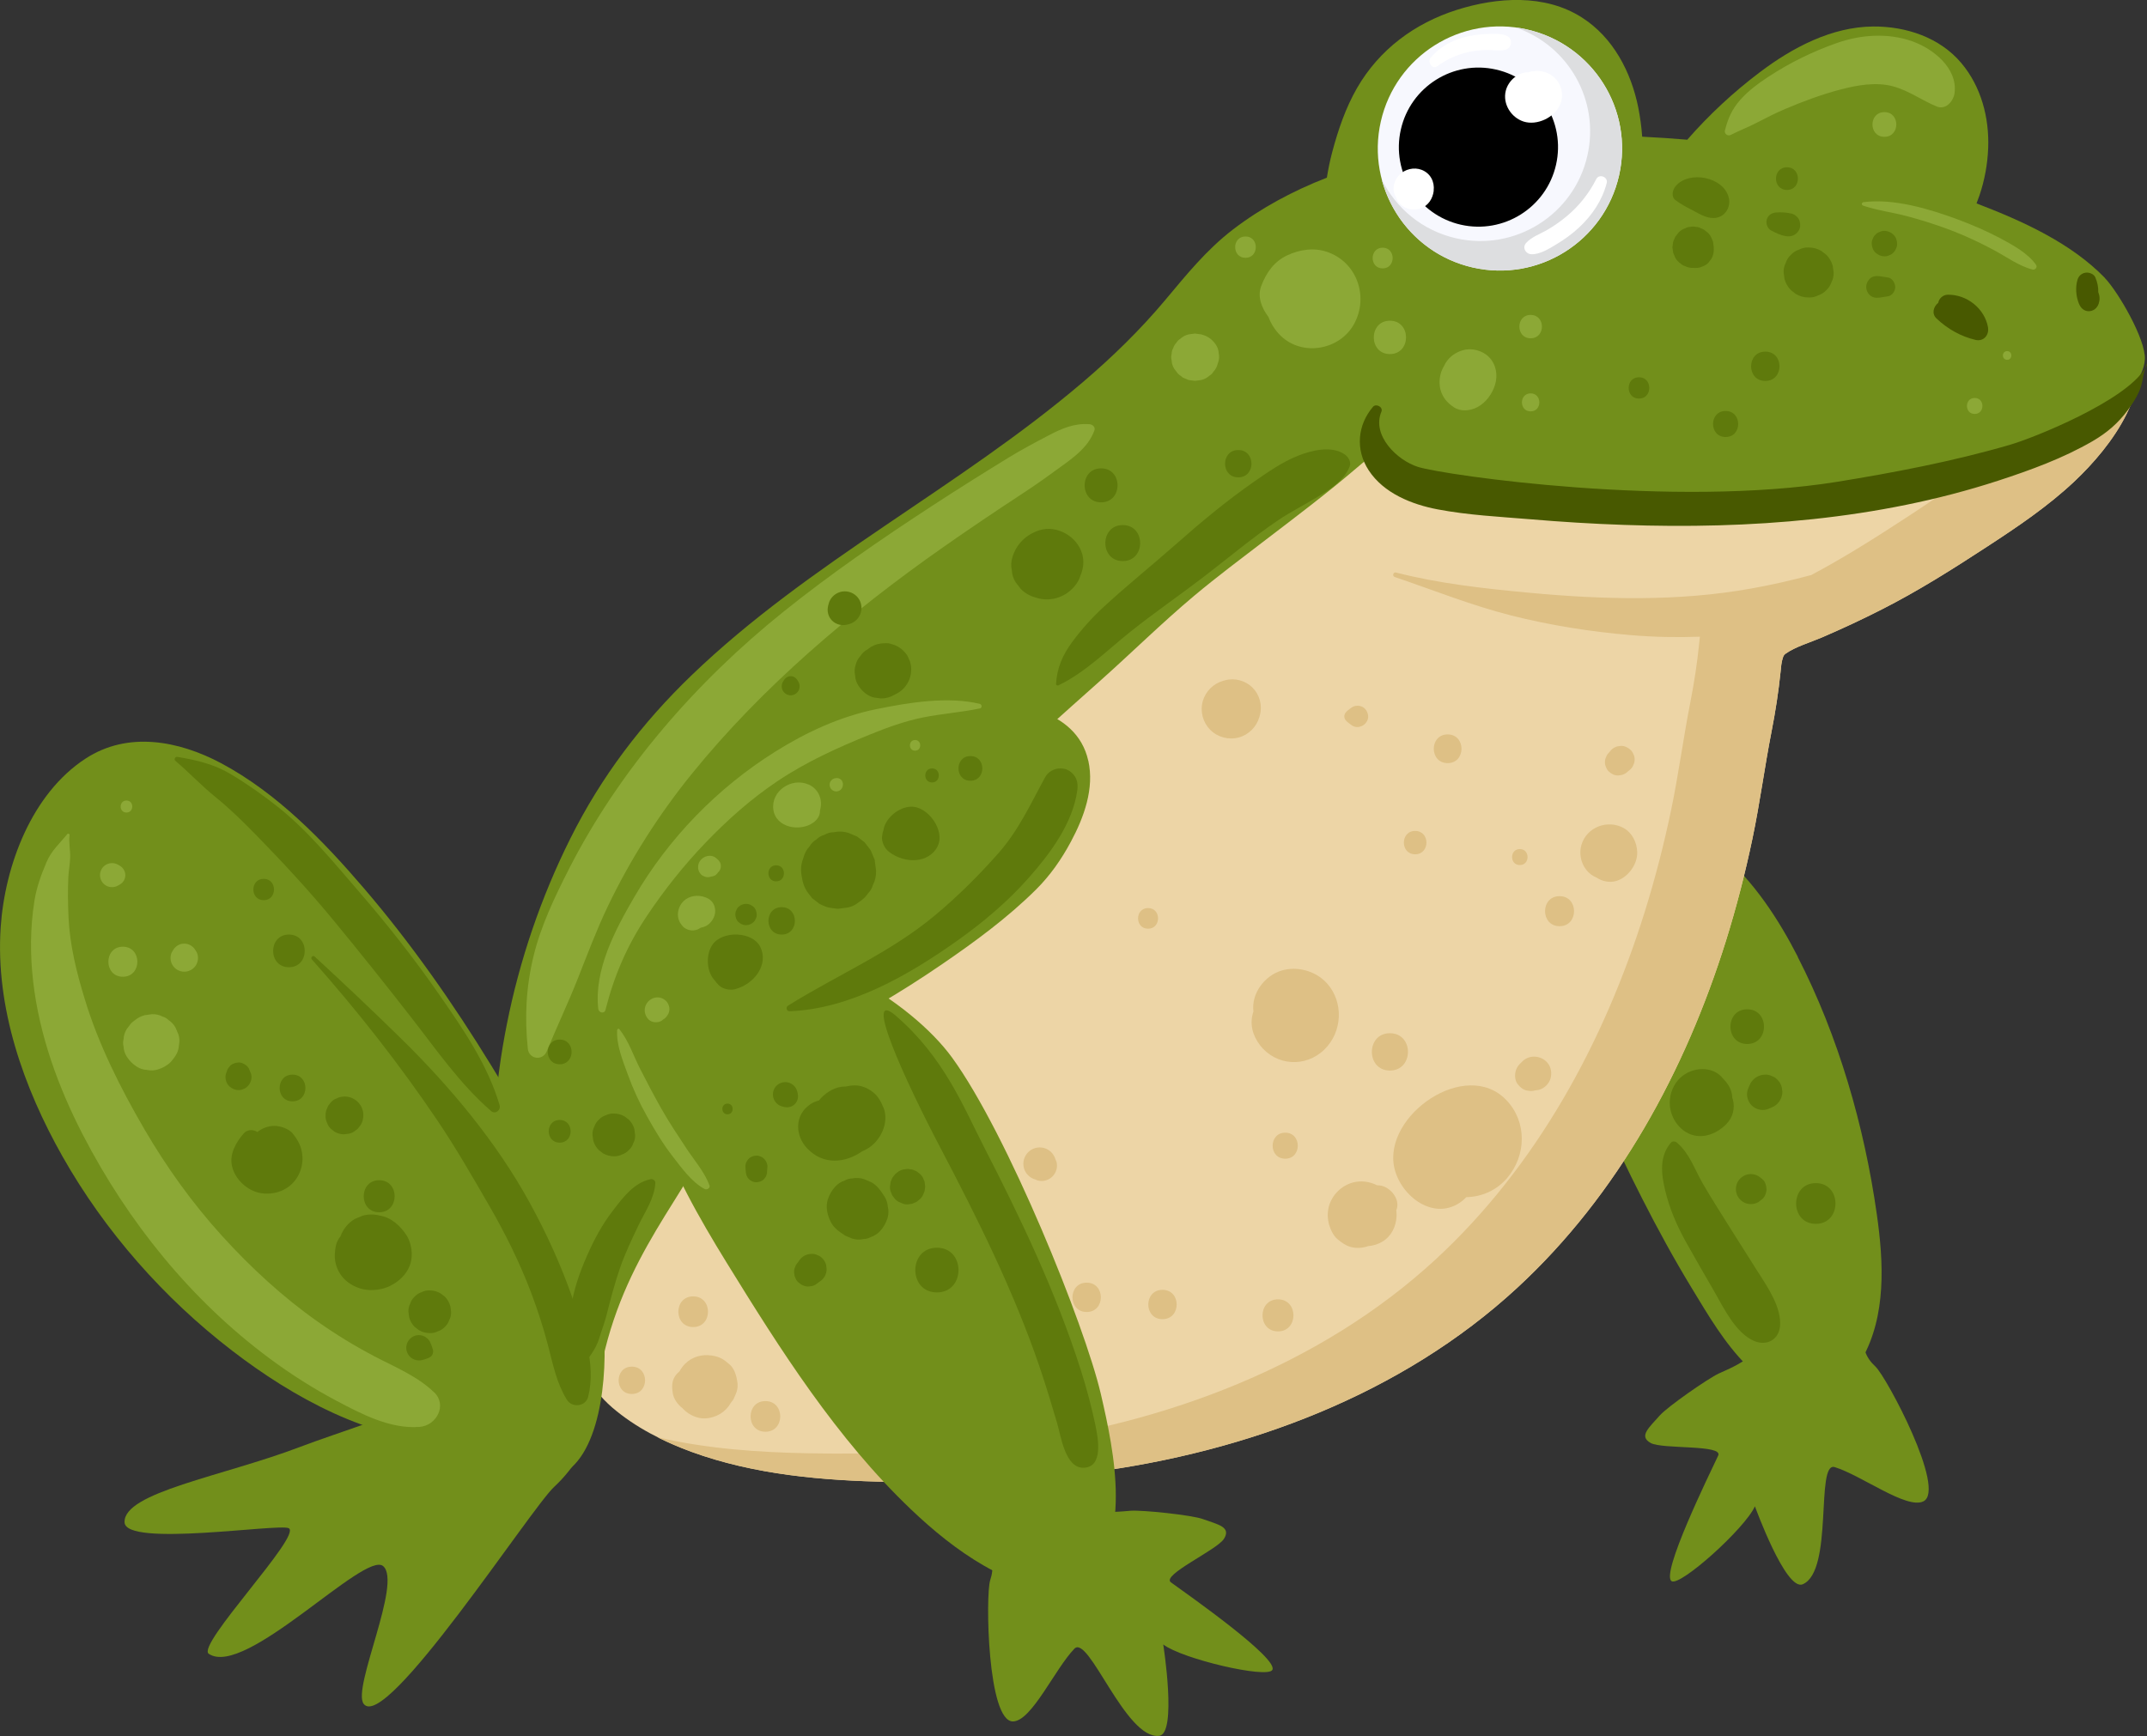 <?xml version="1.0" encoding="UTF-8"?>
<!-- Created with Inkscape (http://www.inkscape.org/) -->
<svg width="34.092mm" height="27.574mm" version="1.1" viewBox="0 0 34.092 27.574" xmlns="http://www.w3.org/2000/svg">
 <rect x="0" y="0" width="34.092" height="27.574" fill="#333333" stroke="none"/>
 <g transform="translate(63.61 90.478)">
  <g fill="#728f1b">
   <path d="m-57.986-66.668c-5.65e-4 -0.001-8.12e-4 -0.003-9.53e-4 -0.004 2.47e-4 0.001 3.88e-4 0.002 9.53e-4 0.004zm1.29-1.649c-0.575 0.301-1.545 0.591-2.152 0.822-1.228 0.467-2.806 0.721-2.784 1.198 0.018 0.397 2.446 0.014 2.606 0.092 0.22 0.107-1.472 1.857-1.269 1.995 0.576 0.391 2.478-1.643 2.769-1.393 0.305 0.261-0.495 1.936-0.31 2.187 0.344 0.465 2.653-3.101 3.025-3.445 0.667-0.62 0.912-1.611 0.501-2.003-0.231-0.219-1.277-0.032-2.385 0.549"/>
   <path d="m-46.232-66.488c0.185 0.046 0.443 0.016 0.573 0.006 0.19-0.014 0.974 0.068 1.149 0.132 0.237 0.086 0.455 0.124 0.335 0.314-0.113 0.179-1 0.576-0.842 0.691 0.276 0.2 1.718 1.211 1.61 1.392-0.083 0.139-1.427-0.173-1.732-0.405 0 0 0.224 1.42-0.066 1.451-0.534 0.058-1.119-1.619-1.345-1.384-0.312 0.325-0.674 1.141-0.97 1.155-0.412 0.02-0.443-2.011-0.367-2.242 0.069-0.209 0.04-0.378-0.112-0.57l1.767-0.541"/>
   <path d="m-35.815-68.946c-0.14 0.129-0.38 0.228-0.499 0.282-0.173 0.08-0.82 0.53-0.942 0.67-0.167 0.19-0.339 0.328-0.142 0.436 0.186 0.102 1.154 0.022 1.071 0.199-0.145 0.308-0.92 1.89-0.739 1.996 0.14 0.082 1.167-0.84 1.322-1.19 0 0 0.489 1.351 0.758 1.239 0.496-0.207 0.199-1.958 0.51-1.861 0.43 0.134 1.141 0.674 1.407 0.544 0.37-0.182-0.583-1.975-0.761-2.141-0.161-0.15-0.217-0.311-0.177-0.554l-1.809 0.38"/>
   <path d="m-35.062-75.28c-0.307-0.598-0.696-1.196-1.212-1.635-0.377-0.32-0.872-0.583-1.379-0.562-0.083-0.019-0.167-0.032-0.253-0.036-0.48-0.023-0.835 0.298-1.02 0.72-0.169 0.385-0.14 0.847-0.086 1.254 0.06 0.449 0.174 0.891 0.307 1.324 0.294 0.955 0.714 1.875 1.166 2.765 0.248 0.488 0.51 0.968 0.794 1.435 0.258 0.425 0.52 0.874 0.874 1.227 0.278 0.277 0.635 0.518 1.044 0.478 0.347-0.034 0.617-0.289 0.782-0.58 0.391-0.693 0.345-1.54 0.237-2.3-0.198-1.399-0.609-2.83-1.256-4.089"/>
  </g>
  <path d="m-29.727-85.195c-0.146-0.363-0.489-0.51-0.865-0.481-0.003-0.001-0.005-0.002-0.008-0.003-0.627-0.221-1.269-0.293-1.932-0.281-0.701 0.012-1.402 0.055-2.103 0.07-0.735 0.015-1.472 0.032-2.203 0.123-2.517 0.314-5.005 1.078-7.243 2.276-2.234 1.196-4.242 2.861-5.97 4.706-0.869 0.928-1.669 1.922-2.39 2.968-0.739 1.071-1.501 2.185-1.913 3.429-0.312 0.941-0.466 2.038-0.242 3.014 0.109 0.472 0.336 0.933 0.708 1.253 0.367 0.315 0.805 0.536 1.256 0.702 0.998 0.365 2.092 0.458 3.146 0.478 1.069 0.02 2.158-0.014 3.218-0.153 2.455-0.322 4.912-1.232 6.75-2.93 1.602-1.479 2.67-3.45 3.315-5.514 0.166-0.532 0.305-1.072 0.419-1.616 0.119-0.566 0.193-1.139 0.304-1.705 0.062-0.317 0.111-0.632 0.144-0.954 7e-3 -0.071 0.012-0.145 0.034-0.213 0.012-0.036 0.018-0.049 0.046-0.07 0.151-0.109 0.398-0.181 0.579-0.259 0.32-0.138 0.636-0.285 0.946-0.443 0.581-0.295 1.126-0.64 1.671-0.996 0.486-0.317 0.969-0.642 1.392-1.041 0.594-0.561 1.289-1.487 0.939-2.359" fill="#edd5a6"/>
  <path d="m-29.727-85.195c-0.146-0.363-0.489-0.51-0.865-0.481-0.003-0.001-0.005-0.002-0.008-0.003-0.172-0.06-0.345-0.11-0.519-0.149 0.039 0.053 0.073 0.112 0.099 0.178 0.35 0.872-0.345 1.799-0.939 2.359-0.423 0.399-0.906 0.724-1.392 1.041-0.49 0.32-0.98 0.63-1.497 0.905-0.316 0.086-0.636 0.158-0.956 0.215-1.157 0.208-2.349 0.176-3.514 0.068-0.714-0.067-1.429-0.144-2.124-0.322-0.047-0.012-0.065 0.056-0.02 0.071 0.612 0.208 1.217 0.451 1.844 0.61 0.625 0.158 1.263 0.259 1.906 0.313 0.36 0.031 0.727 0.038 1.094 0.025-0.004 0.033-7e-3 0.066-0.01 0.097-0.032 0.321-0.081 0.637-0.143 0.954-0.111 0.567-0.186 1.139-0.304 1.705-0.114 0.545-0.253 1.085-0.419 1.616-0.645 2.065-1.714 4.035-3.316 5.515-1.839 1.698-4.296 2.608-6.75 2.93-1.06 0.139-2.149 0.173-3.218 0.153-0.794-0.015-1.61-0.072-2.391-0.254 0.174 0.088 0.355 0.164 0.537 0.231 0.998 0.365 2.092 0.458 3.146 0.478 1.069 0.02 2.158-0.014 3.218-0.153 2.455-0.322 4.912-1.232 6.75-2.93 1.602-1.479 2.67-3.45 3.315-5.514 0.166-0.532 0.305-1.072 0.419-1.616 0.119-0.566 0.193-1.139 0.304-1.705 0.062-0.317 0.111-0.632 0.144-0.954 7e-3 -0.071 0.012-0.145 0.034-0.213 0.012-0.036 0.018-0.049 0.046-0.07 0.151-0.109 0.398-0.181 0.579-0.259 0.32-0.138 0.636-0.285 0.946-0.443 0.581-0.295 1.126-0.64 1.671-0.996 0.486-0.317 0.969-0.642 1.392-1.041 0.594-0.561 1.289-1.487 0.939-2.359" fill="#dec085"/>
  <path d="m-30.184-86.061c-0.54-0.558-1.309-0.906-2.041-1.186 0.017-0.043 0.033-0.087 0.048-0.131 0.081-0.24 0.127-0.494 0.137-0.746 0.019-0.483-0.111-0.978-0.426-1.352-0.343-0.408-0.879-0.585-1.401-0.581-0.661 0.005-1.285 0.337-1.8 0.727-0.419 0.316-0.806 0.676-1.151 1.071-0.238-0.02-0.477-0.036-0.716-0.048-0.011-0.155-0.032-0.31-0.062-0.463-0.114-0.565-0.398-1.113-0.895-1.43-0.589-0.377-1.347-0.324-1.987-0.121-0.67 0.213-1.232 0.63-1.585 1.243-0.181 0.316-0.3 0.666-0.393 1.016-0.036 0.135-0.063 0.27-0.085 0.406-0.532 0.207-1.038 0.476-1.491 0.823-0.424 0.326-0.739 0.719-1.08 1.126-0.395 0.471-0.837 0.901-1.305 1.3-1.974 1.682-4.334 2.848-6.211 4.654-0.788 0.758-1.435 1.61-1.924 2.59-0.468 0.936-0.809 1.938-1.012 2.964-0.184 0.931-0.267 1.897-0.141 2.842 0.099 0.732 0.334 1.505 0.879 2.032 0.24 0.232 0.685 1.028 0.694 0.962 0.262-1.944 1.274-2.933 1.838-4.096 0.329-0.679 0.773-1.318 1.205-1.935 0.463-0.663 0.959-1.302 1.488-1.914 1.054-1.221 2.262-2.288 3.463-3.359 0.497-0.443 0.974-0.914 1.483-1.342 0.372-0.312 0.762-0.603 1.147-0.898 0.482-0.368 0.967-0.734 1.428-1.128 0.051-0.044 0.106-0.089 0.161-0.136 0.028 0.043 0.06 0.085 0.098 0.126 0.356 0.386 1.97 0.616 2.474 0.627 5.846 0.125 8.575-1.056 9.266-1.614 0.231-0.187 0.51-0.424 0.529-0.737 0.019-0.315-0.427-1.078-0.636-1.294" fill="#728f1b"/>
  <path d="m-46.309-83.74c-0.236-0.02-0.442 0.068-0.647 0.176-0.22 0.115-0.437 0.23-0.648 0.36-0.402 0.247-0.801 0.497-1.196 0.755-0.813 0.53-1.614 1.081-2.369 1.687-1.39 1.116-2.607 2.515-3.41 4.093-0.222 0.437-0.443 0.898-0.558 1.374-0.12 0.492-0.144 0.971-0.092 1.473 0.018 0.172 0.237 0.199 0.302 0.04 0.161-0.392 0.343-0.774 0.498-1.168 0.149-0.377 0.292-0.758 0.467-1.125 0.359-0.751 0.813-1.465 1.34-2.115 1.119-1.381 2.524-2.57 3.986-3.595 0.423-0.297 0.852-0.585 1.284-0.868 0.227-0.149 0.445-0.307 0.663-0.467 0.197-0.145 0.373-0.292 0.457-0.522 0.019-0.052-0.029-0.094-0.077-0.098" fill="#8ca836"/>
  <g fill="#728f1b">
   <path d="m-59.363-67.083c1.41e-4 0-0.001-7.06e-4 -0.003-0.001 0.002 7.05e-4 0.003 0.001 0.003 0.001zm-0.024-0.095c-0.002-0.004 0.005-0.007 0 0zm-1.41e-4 0c-9.53e-4 0.001-0.002 0.003-0.004 0.005-5.64e-4 -0.007 2.83e-4 -0.01 0.004-0.005"/>
   <path d="m-54.069-69.72c-0.089-0.472-0.241-0.927-0.429-1.367-0.366-0.857-0.825-1.676-1.312-2.468-0.604-0.984-1.27-1.937-2.021-2.814-0.647-0.756-1.383-1.515-2.27-1.988-0.67-0.356-1.477-0.511-2.149-0.073-0.857 0.558-1.282 1.699-1.349 2.678-0.086 1.274 0.363 2.55 0.983 3.645 0.675 1.192 1.609 2.25 2.694 3.084 0.962 0.74 2.175 1.409 3.417 1.454 8.11e-4 3.53e-4 0.001 0.001 0.003 0.001 0.83 0.093 1.409 0.903 1.969 0.396 0.548-0.495 0.591-1.879 0.465-2.548"/>
   <path d="m-46.33-78.397c-0.187-0.836-1.239-0.976-1.942-0.888-0.159 0.02-0.314 0.053-0.468 0.093-0.04 0.007-0.08 0.014-0.119 0.022-0.913 0.175-1.796 0.578-2.573 1.081-0.748 0.484-1.452 1.096-1.927 1.857-0.364 0.583-0.611 1.339-0.389 2.021 0.424 1.304 2.208 0.607 3.05 0.225 0.709-0.322 1.383-0.724 2.026-1.163 0.529-0.361 1.058-0.748 1.513-1.2 0.225-0.224 0.403-0.479 0.553-0.759 0.208-0.387 0.376-0.846 0.277-1.289"/>
   <path d="m-46.13-68.337c-0.256-1.097-1.483-4.134-2.36-5.34-0.663-0.912-2.333-1.919-3.586-1.758-0.535 0.069-0.951 0.429-1.125 0.937-0.01 0.03-0.02 0.061-0.028 0.092-0.317 0.511-0.151 1.206 0.031 1.742 0.268 0.791 0.687 1.528 1.123 2.236 0.852 1.383 1.749 2.8 2.932 3.926 0.696 0.663 1.548 1.272 2.538 1.34 0.063 0.004 0.124-0.056 0.173-0.099 0.821-0.714 0.518-2.145 0.302-3.076"/>
  </g>
  <path d="m-37.901-87.69c-0.237 1.044-1.276 1.698-2.321 1.461-1.044-0.237-1.699-1.276-1.462-2.32 0.237-1.044 1.276-1.698 2.321-1.461 1.045 0.237 1.699 1.276 1.462 2.32" fill="#f7f8fe"/>
  <path d="m-39.363-90.01c-0.061-0.014-0.122-0.025-0.183-0.032 0.837 0.281 1.342 1.157 1.142 2.036-0.213 0.938-1.147 1.526-2.085 1.313-0.536-0.122-0.957-0.478-1.181-0.937 0.177 0.677 0.717 1.235 1.447 1.401 1.044 0.237 2.084-0.417 2.321-1.461 0.237-1.044-0.417-2.083-1.462-2.32" fill="#dddee0"/>
  <path d="m-38.902-87.861c-0.154 0.68-0.832 1.106-1.512 0.952-0.68-0.155-1.107-0.832-0.952-1.512 0.154-0.681 0.832-1.107 1.512-0.952 0.681 0.155 1.107 0.832 0.952 1.512"/>
  <g fill="#fff">
   <path d="m-39.109-89.341c-0.077-0.018-0.162-0.012-0.242 0.012-0.159 7.05e-4 -0.311 0.137-0.349 0.293-0.052 0.208 0.084 0.425 0.284 0.489 0.211 0.067 0.485-0.062 0.575-0.262 0.1-0.222-0.029-0.478-0.268-0.532"/>
   <path d="m-40.845-87.449c0.017-0.144-0.052-0.277-0.19-0.331-0.123-0.047-0.268-0.012-0.359 0.084-0.092 0.096-0.118 0.244-0.046 0.356 0.014 0.042 0.038 0.08 0.073 0.112 0.084 0.076 0.21 0.098 0.316 0.06 0.122-0.044 0.192-0.156 0.207-0.28"/>
   <path d="m-39.679-89.906c-0.102-0.049-0.243-0.035-0.354-0.03-0.115 6e-3 -0.232 0.024-0.344 0.054-0.202 0.055-0.379 0.16-0.515 0.32-0.061 0.071 0.028 0.197 0.11 0.133 0.139-0.107 0.308-0.179 0.478-0.22 0.097-0.023 0.197-0.032 0.296-0.035 0.099-0.003 0.213 0.022 0.309-0.006 0.095-0.028 0.112-0.173 0.02-0.217"/>
   <path d="m-38.263-87.635c-0.112 0.226-0.273 0.427-0.466 0.589-0.097 0.081-0.201 0.154-0.31 0.218-0.109 0.064-0.253 0.113-0.338 0.209-0.065 0.073-0.009 0.174 0.082 0.179 0.137 6e-3 0.287-0.09 0.4-0.158 0.126-0.076 0.247-0.163 0.355-0.263 0.21-0.195 0.371-0.432 0.443-0.71 0.025-0.097-0.121-0.153-0.166-0.062"/>
  </g>
  <path d="m-29.551-84.625c-0.315 0.519-1.759 1.101-2.15 1.214-0.912 0.265-1.852 0.442-2.732 0.585-2.598 0.42-6.23-0.102-6.661-0.236-0.329-0.103-0.739-0.499-0.581-0.877 0.031-0.073-0.083-0.135-0.133-0.078-0.247 0.289-0.282 0.681-0.07 1.007 0.239 0.367 0.686 0.545 1.099 0.623 0.478 0.091 0.976 0.116 1.461 0.156 0.496 0.042 0.993 0.073 1.491 0.09 1.995 0.07 4.034-0.08 5.942-0.701 0.515-0.168 1.035-0.357 1.505-0.63 0.229-0.134 0.403-0.283 0.56-0.496 0.066-0.09 0.127-0.182 0.173-0.283 0.055-0.12 0.064-0.247 0.097-0.374 0.028-0.103 0.06-0.098 0 0" fill="#485900"/>
  <g fill="#5f7a0c">
   <path d="m-46.8-79.594c0.424-0.205 0.769-0.554 1.136-0.847 0.379-0.303 0.78-0.578 1.165-0.873 0.393-0.301 0.772-0.622 1.183-0.9 0.206-0.139 0.426-0.248 0.637-0.377 0.196-0.12 0.414-0.259 0.5-0.477 0.029-0.073-0.021-0.152-0.078-0.192-0.209-0.145-0.525-0.066-0.746 0.022-0.25 0.1-0.483 0.264-0.703 0.417-0.431 0.301-0.837 0.638-1.23 0.986-0.376 0.332-0.768 0.646-1.137 0.986-0.19 0.175-0.357 0.359-0.511 0.567-0.151 0.204-0.243 0.413-0.257 0.666-0.001 0.022 0.023 0.031 0.04 0.023"/>
   <path d="m-54.524-69.872c-0.183-0.524-0.415-1.031-0.682-1.516-0.523-0.951-1.253-1.826-2.026-2.585-0.453-0.445-0.914-0.881-1.381-1.311-0.03-0.028-0.072 0.014-0.045 0.045 0.718 0.808 1.387 1.659 1.992 2.556 0.295 0.437 0.556 0.892 0.82 1.348 0.258 0.446 0.488 0.909 0.67 1.39 0.104 0.276 0.195 0.556 0.269 0.841 0.079 0.302 0.133 0.587 0.297 0.857 0.081 0.133 0.299 0.113 0.339-0.044 0.133-0.524-0.081-1.088-0.254-1.582"/>
   <path d="m-53.284-71.748c-0.264 0.06-0.434 0.291-0.592 0.496-0.172 0.222-0.304 0.47-0.416 0.726-0.116 0.265-0.207 0.527-0.251 0.813-0.023 0.149-0.021 0.295-0.009 0.446 0.011 0.144 0.054 0.234 0.124 0.359 0.037 0.066 0.125 0.057 0.165 0 0.079-0.114 0.13-0.19 0.172-0.327 0.036-0.119 0.082-0.234 0.112-0.355 0.063-0.25 0.13-0.504 0.214-0.748 0.081-0.234 0.188-0.457 0.294-0.679 0.105-0.219 0.251-0.422 0.267-0.67 0.003-0.043-0.043-0.07-0.08-0.061"/>
   <path d="m-55.677-72.925c-0.19-0.643-0.579-1.207-0.958-1.754-0.395-0.57-0.819-1.109-1.272-1.633-0.402-0.465-0.811-0.97-1.295-1.353-0.237-0.187-0.485-0.362-0.744-0.517-0.266-0.159-0.542-0.223-0.847-0.274-0.036-6e-3 -0.06 0.04-0.031 0.064 0.22 0.186 0.413 0.394 0.637 0.575 0.228 0.185 0.436 0.389 0.641 0.599 0.429 0.439 0.84 0.883 1.231 1.357 0.417 0.506 0.826 1.019 1.229 1.536 0.402 0.515 0.777 1.063 1.274 1.494 0.066 0.058 0.159-0.014 0.135-0.093"/>
   <path d="m-36.158-87.334c-0.076-0.335-0.637-0.445-0.848-0.183-0.047 0.058-0.071 0.163 0 0.217 0.08 0.061 0.17 0.11 0.25 0.15 0.113 0.057 0.223 0.136 0.355 0.135 0.17-0.001 0.279-0.16 0.243-0.319"/>
   <path d="m-35.032-86.956c-0.01-0.06-0.072-0.115-0.129-0.129-0.084-0.02-0.161-0.023-0.247-0.018-0.068 0.004-0.13 0.045-0.148 0.113-0.017 0.063 0.011 0.142 0.071 0.174 0.074 0.038 0.143 0.073 0.226 0.088 0.085 0.016 0.161-0.011 0.209-0.085 0.031-0.048 0.028-0.088 0.019-0.143"/>
   <path d="m-33.545-86.752c-0.039-0.036-0.088-0.059-0.142-0.059-0.028-7.06e-4 -0.054 0.005-0.078 0.018-0.025 0.008-0.047 0.022-0.065 0.042-0.02 0.018-0.034 0.04-0.042 0.065-0.013 0.024-0.018 0.05-0.017 0.077 0.002 0.052 0.019 0.106 0.059 0.143 0.039 0.036 0.088 0.059 0.142 0.059 0.028 0.001 0.054-0.005 0.078-0.017 0.025-0.008 0.046-0.022 0.065-0.042 0.02-0.018 0.033-0.04 0.042-0.065 0.013-0.024 0.018-0.05 0.017-0.078-0.002-0.052-0.019-0.106-0.059-0.142"/>
   <path d="m-35.235-87.821c-0.232 0-0.232 0.36 0 0.36 0.232 0 0.232-0.36 0-0.36"/>
   <path d="m-34.508-86.256c-0.019-0.067-0.053-0.126-0.102-0.175-0.027-0.021-0.054-0.042-0.08-0.062-0.062-0.036-0.129-0.054-0.201-0.054-0.055-0.002-0.106 0.009-0.153 0.034-0.049 0.016-0.092 0.043-0.128 0.082-0.039 0.036-0.066 0.078-0.082 0.128-0.025 0.047-0.036 0.098-0.034 0.153 0.005 0.035 0.009 0.071 0.014 0.105 0.019 0.067 0.053 0.126 0.102 0.176 0.027 0.021 0.054 0.041 0.08 0.062 0.062 0.036 0.129 0.054 0.201 0.054 0.055 0.002 0.106-0.009 0.153-0.034 0.049-0.016 0.092-0.044 0.128-0.082 0.039-0.036 0.066-0.079 0.082-0.128 0.025-0.047 0.036-0.098 0.034-0.153-0.005-0.035-0.009-0.071-0.014-0.105"/>
   <path d="m-36.397-86.552-0.012-0.087c-0.011-0.026-0.022-0.052-0.033-0.078-0.021-0.038-0.049-0.069-0.085-0.092-0.021-0.02-0.045-0.034-0.072-0.042-0.026-0.015-0.053-0.023-0.083-0.023-0.029-0.008-0.058-0.008-0.087 0-0.03 0-0.057 0.008-0.083 0.023-0.041 0.013-0.076 0.036-0.106 0.068-0.017 0.022-0.034 0.044-0.051 0.067-0.011 0.026-0.022 0.052-0.033 0.078-0.004 0.029-0.008 0.058-0.012 0.087 4e-3 0.029 8e-3 0.058 0.012 0.087 0.011 0.026 0.022 0.052 0.033 0.079 0.021 0.038 0.049 0.069 0.084 0.092 0.021 0.02 0.045 0.035 0.073 0.042 0.039 0.02 0.081 0.03 0.127 0.028 0.014 3.53e-4 0.028 3.53e-4 0.041 7.06e-4 0.04 0.001 0.077-0.007 0.111-0.025 0.036-0.012 0.067-0.032 0.092-0.06 0.015-0.019 0.03-0.039 0.045-0.058 0.026-0.045 0.039-0.093 0.039-0.145-2.82e-4 -0.014-4.23e-4 -0.028-5.64e-4 -0.041"/>
   <path d="m-33.629-86.07c-0.042-0.007-0.084-0.013-0.127-0.02-0.061-0.009-0.125-0.004-0.17 0.045-0.031 0.035-0.051 0.077-0.051 0.124 0 0.045 0.019 0.092 0.051 0.124 0.048 0.048 0.107 0.055 0.17 0.045 0.042-0.007 0.085-0.013 0.127-0.02 0.064-0.01 0.116-0.087 0.113-0.149-0.003-0.062-0.045-0.138-0.113-0.149"/>
   <path d="m-46.425-81.676c-0.077-0.279-0.4-0.468-0.68-0.38-0.209 0.066-0.366 0.218-0.429 0.429-0.022 0.069-0.025 0.138-0.009 0.207 0.003 0.069 0.024 0.133 0.062 0.193 0.027 0.035 0.054 0.07 0.081 0.105 0.065 0.065 0.141 0.109 0.229 0.133 0.258 0.091 0.539-0.021 0.677-0.253 0.018-0.03 0.032-0.065 0.043-0.102 0.045-0.104 0.057-0.221 0.026-0.333"/>
   <path d="m-45.782-82.138c-0.368 0-0.369 0.572 0 0.572 0.368 0 0.369-0.572 0-0.572"/>
   <path d="m-46.126-83.039c-0.348 0-0.348 0.54 0 0.54 0.348 0 0.349-0.54 0-0.54"/>
   <path d="m-43.948-83.33c-0.279 0-0.28 0.434 0 0.434 0.28 0 0.28-0.434 0-0.434"/>
   <path d="m-49.156-79.959c-0.005-0.017-0.012-0.033-0.021-0.048-0.016-0.05-0.044-0.093-0.084-0.13-0.048-0.052-0.12-0.092-0.188-0.11-0.039-0.014-0.079-0.018-0.118-0.014-0.076 3.53e-4 -0.148 0.02-0.214 0.058-0.017 0.012-0.034 0.025-0.051 0.038-0.049 0.026-0.088 0.062-0.117 0.108-0.037 0.04-0.062 0.088-0.075 0.142-0.018 0.056-0.02 0.111-0.008 0.167 0.003 0.056 0.019 0.108 0.05 0.156 0.058 0.09 0.144 0.169 0.25 0.193 0.037 0.005 0.074 0.01 0.111 0.015 0.076-3.53e-4 0.146-0.019 0.211-0.057 0.019-0.01 0.038-0.02 0.056-0.03 0.096-0.054 0.169-0.153 0.198-0.259 0.018-0.065 0.023-0.163-0.002-0.228"/>
   <path d="m-50.008-81.008c-0.067-0.067-0.167-0.093-0.258-0.068-0.087 0.024-0.163 0.096-0.185 0.185-0.003 0.011-0.006 0.023-0.009 0.034-0.021 0.085 1.41e-4 0.175 0.063 0.237 0.063 0.062 0.153 0.084 0.238 0.063 0.011-0.003 0.023-0.006 0.034-0.009 0.089-0.023 0.161-0.098 0.185-0.185 0.025-0.091-0.001-0.191-0.068-0.258"/>
   <path d="m-50.932-79.649c-5e-3 -0.01-0.012-0.02-0.018-0.029-0.023-0.037-0.061-0.06-0.105-0.06-0.044 0-0.082 0.024-0.105 0.06-0.006 0.009-0.013 0.019-0.018 0.029-0.013 0.022-0.019 0.046-0.019 0.072 0 0.026 0.006 0.05 0.019 0.072 0.026 0.043 0.073 0.071 0.123 0.071 0.05 0 0.098-0.028 0.123-0.071 0.013-0.022 0.019-0.046 0.019-0.072 0-0.026-0.006-0.05-0.019-0.072"/>
   <path d="m-53.536-72.542c-0.016-0.058-0.045-0.107-0.087-0.15-0.023-0.018-0.046-0.035-0.069-0.053-0.053-0.031-0.11-0.046-0.171-0.046-0.047-0.002-0.09 0.008-0.131 0.029-0.042 0.013-0.078 0.037-0.109 0.07-0.033 0.031-0.056 0.067-0.07 0.109-0.021 0.04-0.031 0.084-0.029 0.131 0.004 0.03 8e-3 0.06 0.012 0.09 0.016 0.058 0.045 0.108 0.087 0.15 0.023 0.018 0.046 0.035 0.069 0.053 0.053 0.031 0.11 0.046 0.171 0.047 0.047 0.001 0.09-0.008 0.13-0.029 0.042-0.014 0.079-0.037 0.109-0.07 0.033-0.031 0.057-0.067 0.07-0.109 0.021-0.04 0.031-0.084 0.029-0.131-4e-3 -0.03-0.008-0.06-0.012-0.09"/>
   <path d="m-54.723-72.689c-0.232 0-0.232 0.36 0 0.36 0.232 0 0.232-0.36 0-0.36"/>
   <path d="m-54.723-73.966c-0.252 0-0.253 0.392 0 0.392 0.252 0 0.253-0.392 0-0.392"/>
   <path d="m-37.585-84.486c-0.218 0-0.218 0.339 0 0.339 0.218 0 0.219-0.339 0-0.339"/>
   <path d="m-36.209-83.95c-0.266 0-0.267 0.413 0 0.413 0.266 0 0.266-0.413 0-0.413"/>
   <path d="m-35.579-84.893c-0.3 0-0.301 0.466 0 0.466 0.3 0 0.301-0.466 0-0.466"/>
  </g>
  <g fill="#8ca836">
   <path d="m-42.534-86.476c-0.213-0.074-0.44-0.039-0.639 0.055-0.207 0.098-0.331 0.276-0.41 0.485-0.066 0.174 0.01 0.355 0.115 0.492 0.04 0.111 0.108 0.214 0.191 0.296 0.346 0.339 0.945 0.231 1.171-0.189 0.232-0.432 0.042-0.977-0.428-1.139"/>
   <path d="m-41.54-85.384c-0.341 0-0.341 0.53 0 0.53 0.341 0 0.342-0.53 0-0.53"/>
   <path d="m-41.655-86.544c-0.211 0-0.212 0.329 0 0.329 0.211 0 0.212-0.329 0-0.329"/>
   <path d="m-44.258-84.867c-2e-3 -0.047-0.016-0.09-0.042-0.131-0.05-0.078-0.12-0.134-0.21-0.161l-0.026-0.008c-0.033-0.005-0.067-0.009-0.1-0.013-0.033 0.005-0.067 0.009-0.1 0.013-0.049 0.012-0.092 0.034-0.128 0.067-0.028 0.017-0.051 0.039-0.067 0.067-0.023 0.024-0.04 0.051-0.049 0.083-0.017 0.03-0.026 0.061-0.026 0.095-9e-3 0.033-9e-3 0.066 0 0.1 0.002 0.05 0.017 0.097 0.045 0.14 0.02 0.025 0.039 0.051 0.059 0.076 0.025 0.02 0.051 0.04 0.076 0.059 0.03 0.013 0.06 0.025 0.09 0.038 0.033 0.004 0.067 0.009 0.1 0.013 0.033-0.005 0.067-0.009 0.1-0.013 0.049-0.012 0.091-0.034 0.128-0.067 0.028-0.017 0.051-0.039 0.068-0.068 0.033-0.036 0.056-0.079 0.067-0.128 0.003-0.008 0.006-0.016 0.008-0.023 0.015-0.047 0.017-0.093 0.006-0.14"/>
   <path d="m-43.833-86.722c-0.218 0-0.219 0.339 0 0.339 0.218 0 0.218-0.339 0-0.339"/>
   <path d="m-56.717-68.363c-0.269-0.259-0.617-0.399-0.944-0.57-0.311-0.163-0.612-0.347-0.899-0.549-0.55-0.386-1.069-0.863-1.529-1.371-0.472-0.521-0.878-1.088-1.234-1.699-0.375-0.646-0.721-1.333-0.939-2.05-0.131-0.428-0.24-0.862-0.26-1.311-0.009-0.209-0.013-0.422-0.003-0.631 5e-3 -0.103 0.026-0.206 0.029-0.309 0.005-0.123-0.026-0.237-0.009-0.362 0.002-0.018-0.025-0.029-0.036-0.015-0.127 0.157-0.251 0.259-0.332 0.45-0.082 0.194-0.156 0.395-0.189 0.603-0.069 0.428-0.071 0.863-0.021 1.292 0.098 0.851 0.398 1.675 0.789 2.432 0.714 1.381 1.714 2.624 2.965 3.552 0.335 0.249 0.689 0.474 1.058 0.67 0.399 0.212 0.859 0.454 1.325 0.417 0.266-0.021 0.443-0.345 0.228-0.552"/>
   <path d="m-60.778-74.05c-0.015-0.035-0.029-0.069-0.044-0.104-0.027-0.051-0.065-0.091-0.112-0.122-0.027-0.027-0.059-0.046-0.096-0.056-0.052-0.027-0.108-0.04-0.168-0.037-0.039 0.005-0.077 0.01-0.116 0.016-0.059 0.017-0.112 0.044-0.158 0.083-0.02 0.014-0.04 0.029-0.056 0.046-0.023 0.029-0.046 0.059-0.068 0.089-0.032 0.05-0.049 0.105-0.052 0.163-0.01 0.039-0.01 0.078 0 0.116 0.003 0.058 0.02 0.113 0.052 0.163 0.041 0.063 0.094 0.116 0.157 0.157 0.05 0.032 0.105 0.049 0.163 0.052 0.058 0.013 0.116 0.011 0.175-0.008 0.075-0.023 0.148-0.063 0.203-0.119 0.013-0.013 0.062-0.077 0.071-0.092 0.002-0.003 4e-3 -0.007 0.006-0.01 0.032-0.05 0.049-0.104 0.052-0.162 0.013-0.058 0.01-0.116-0.008-0.174"/>
   <path d="m-61.659-75.441c-0.307 0-0.307 0.477 0 0.477 0.307 0 0.307-0.477 0-0.477"/>
   <path d="m-60.497-75.37c-0.004-0.006-0.008-0.013-0.012-0.019-0.018-0.03-0.042-0.055-0.073-0.073-0.032-0.018-0.066-0.028-0.103-0.028-0.037 0-0.071 0.009-0.102 0.028-0.03 0.018-0.055 0.042-0.073 0.073-0.004 0.007-0.008 0.013-0.012 0.019-0.042 0.064-0.038 0.155 0 0.219 0.039 0.066 0.111 0.107 0.188 0.107 0.077 0 0.149-0.041 0.188-0.107 0.038-0.065 0.042-0.155 0-0.219"/>
   <path d="m-61.705-76.726c-0.01-0.006-0.02-0.011-0.03-0.017-0.059-0.034-0.133-0.035-0.193 0-0.058 0.034-0.094 0.097-0.094 0.165 0 0.067 0.036 0.131 0.094 0.165 0.059 0.035 0.134 0.034 0.193 0 0.01-0.006 0.02-0.012 0.03-0.017 0.052-0.03 0.085-0.087 0.085-0.147s-0.033-0.118-0.085-0.148"/>
   <path d="m-61.602-77.763c-0.122 0-0.123 0.191 0 0.191 0.123 0 0.123-0.191 0-0.191"/>
   <path d="m-33.244-89.822c-0.389-0.137-0.817-0.107-1.201 0.028-0.377 0.132-0.751 0.315-1.084 0.535-0.163 0.107-0.319 0.222-0.449 0.369-0.131 0.148-0.193 0.293-0.242 0.483-0.014 0.055 0.045 0.097 0.093 0.072 0.139-0.072 0.284-0.126 0.423-0.199 0.143-0.075 0.29-0.149 0.438-0.212 0.286-0.122 0.584-0.232 0.884-0.311 0.263-0.069 0.563-0.122 0.83-0.05 0.25 0.067 0.457 0.222 0.694 0.32 0.15 0.062 0.27-0.091 0.285-0.217 0.048-0.395-0.344-0.702-0.672-0.818"/>
   <path d="m-33.688-88.697c-0.252 0-0.253 0.392 0 0.392 0.252 0 0.253-0.392 0-0.392"/>
   <path d="m-39.962-84.802c-0.104-0.108-0.276-0.155-0.42-0.113-0.114 0.033-0.214 0.103-0.276 0.207-0.008 0.013-0.014 0.027-0.021 0.041-0.023 0.038-0.042 0.079-0.054 0.123-0.023 0.084-0.025 0.178-0.002 0.262 0.033 0.118 0.108 0.204 0.208 0.271 0.112 0.075 0.263 0.06 0.376 0 0.137-0.074 0.234-0.207 0.28-0.354 0.047-0.151 0.02-0.322-0.092-0.437"/>
   <path d="m-39.305-85.476c-0.239 0-0.239 0.371 0 0.371 0.239 0 0.239-0.371 0-0.371"/>
   <path d="m-39.305-84.23c-0.184 0-0.185 0.286 0 0.286 0.184 0 0.184-0.286 0-0.286"/>
   <path d="m-32.254-84.157c-0.164 0-0.164 0.254 0 0.254 0.163 0 0.164-0.254 0-0.254"/>
   <path d="m-31.739-84.901c-0.089 0-0.089 0.138 0 0.138 0.089 0 0.089-0.138 0-0.138"/>
  </g>
  <g fill="#5f7a0c">
   <path d="m-46.213-67.828c-0.064-0.304-0.143-0.602-0.238-0.899-0.391-1.223-0.945-2.388-1.531-3.527-0.32-0.623-0.635-1.429-1.404-2.091-0.528-0.455 0.135 1.006 0.708 2.097 0.593 1.13 1.165 2.276 1.577 3.486 0.1 0.294 0.189 0.591 0.277 0.888 0.06 0.203 0.127 0.72 0.424 0.709 0.313-0.012 0.226-0.471 0.186-0.663"/>
   <path d="m-46.633-78.235c-0.043-0.029-0.089-0.037-0.14-0.038-0.096-0.001-0.194 0.053-0.24 0.138-0.234 0.427-0.421 0.845-0.748 1.214-0.309 0.35-0.645 0.684-1.004 0.983-0.712 0.594-1.554 0.947-2.332 1.433-0.039 0.024-0.025 0.091 0.024 0.089 0.962-0.036 1.889-0.572 2.659-1.118 0.413-0.293 0.8-0.618 1.136-0.998 0.344-0.389 0.699-0.863 0.774-1.39 0.019-0.132-0.015-0.237-0.128-0.314"/>
   <path d="m-51.538-75.439c-0.122-0.247-0.602-0.262-0.759-0.034-0.103 0.15-0.097 0.401 0.016 0.544 0.006 0.008 0.013 0.016 0.021 0.024 0.019 0.028 0.042 0.055 0.069 0.08 0.06 0.056 0.171 0.081 0.256 0.058 0.314-0.086 0.533-0.399 0.397-0.672"/>
   <path d="m-48.721-77.039c0.123-0.246-0.154-0.639-0.43-0.626-0.182 0.008-0.378 0.164-0.425 0.341-0.003 0.01-0.005 0.02-0.006 0.031-0.011 0.032-0.019 0.066-0.022 0.103-0.009 0.082 0.038 0.186 0.108 0.24 0.258 0.199 0.639 0.185 0.776-0.088"/>
   <path d="m-51.198-76.069c-0.28 0-0.28 0.435 0 0.435 0.28 0 0.28-0.435 0-0.435"/>
   <path d="m-51.644-76.073c-0.033-0.03-0.074-0.049-0.12-0.049-0.043 0-0.089 0.019-0.12 0.049-0.017 0.016-0.028 0.034-0.035 0.055-0.011 0.02-0.015 0.042-0.015 0.065 0.002 0.044 0.016 0.09 0.05 0.12 0.033 0.031 0.074 0.05 0.12 0.05 0.044 0 0.089-0.019 0.12-0.05 0.017-0.015 0.028-0.034 0.035-0.054 0.011-0.02 0.016-0.042 0.015-0.066-2e-3 -0.044-0.016-0.089-0.05-0.12"/>
   <path d="m-49.718-76.81c-5.65e-4 -0.003-0.001-0.006-0.002-0.008-6.7e-4 -0.003-0.002-0.006-0.003-0.008-0.02-0.047-0.04-0.094-0.059-0.141-0.003-0.005-0.005-0.009-0.008-0.014-0.03-0.04-0.061-0.079-0.091-0.118-0.04-0.03-0.079-0.061-0.118-0.091l-0.139-0.059c-0.077-0.024-0.155-0.028-0.233-0.01-0.052 0-0.102 0.013-0.147 0.04-0.049 0.014-0.092 0.038-0.129 0.075-0.044 0.026-0.079 0.061-0.105 0.105-0.05 0.054-0.083 0.117-0.102 0.19-0.024 0.062-0.039 0.125-0.036 0.199 0.002 0.051 0.013 0.119 0.025 0.168 0.015 0.062 0.036 0.109 0.063 0.152 0.001 0.002 0.003 0.005 0.004 0.008 0.002 0.003 0.004 0.005 0.006 0.008 0.019 0.028 0.041 0.056 0.066 0.086 4e-3 0.005 0.007 0.01 0.011 0.015 5.64e-4 7.06e-4 0.001 0.001 0.002 0.002 0.003 0.003 0.108 0.085 0.112 0.087 0.028 0.017 0.111 0.052 0.142 0.06 0.013 0.004 0.145 0.021 0.157 0.021 0.052-0.007 0.103-0.014 0.155-0.021 0.053-0.011 0.1-0.031 0.141-0.06 0.029-0.019 0.1-0.072 0.125-0.097 0.022-0.021 0.029-0.035 0.054-0.067 0.037-0.037 0.063-0.081 0.077-0.132 0.037-0.071 0.054-0.148 0.051-0.23-0.007-0.053-0.014-0.106-0.021-0.158"/>
   <path d="m-48.81-78.273c-0.143 0-0.143 0.223 0 0.223 0.143 0 0.143-0.223 0-0.223"/>
   <path d="m-51.285-76.734c-0.164 0-0.164 0.255 0 0.255 0.164 0 0.164-0.255 0-0.255"/>
   <path d="m-48.201-78.469c-0.252 0-0.253 0.392 0 0.392 0.252 0 0.253-0.392 0-0.392"/>
   <path d="m-49.583-72.887c-0.041-0.1-0.083-0.18-0.171-0.248-0.081-0.063-0.184-0.106-0.29-0.103-0.048 0.001-0.096 0.008-0.142 0.018-0.022-3.52e-4 -0.045 0.001-0.069 0.005-0.135 0.02-0.265 0.109-0.352 0.217-0.066 0.014-0.13 0.048-0.188 0.1-0.2 0.178-0.177 0.468-0.001 0.657 0.258 0.276 0.612 0.236 0.879 0.048 0.024-0.01 0.047-0.021 0.07-0.034 0.217-0.118 0.363-0.422 0.265-0.661"/>
   <path d="m-48.927-71.705c-0.009-0.022-0.019-0.045-0.028-0.067-0.018-0.033-0.042-0.059-0.072-0.079-0.018-0.017-0.038-0.029-0.062-0.036-0.022-0.013-0.045-0.019-0.071-0.019-0.025-0.007-0.05-0.007-0.075 0-0.037 0.001-0.072 0.013-0.104 0.033-0.019 0.015-0.038 0.029-0.057 0.044-0.015 0.019-0.029 0.038-0.044 0.057-0.009 0.022-0.019 0.045-0.028 0.067-0.003 0.025-0.007 0.05-0.01 0.075-0.002 0.038 0.006 0.075 0.024 0.108 0.007 0.024 0.019 0.044 0.036 0.062 0.02 0.031 0.046 0.055 0.079 0.072 0.003 0.001 0.006 0.003 0.009 0.004 0.011 0.005 0.021 0.009 0.033 0.014 0.031 0.016 0.064 0.023 0.099 0.022 0.023-0.003 0.045-0.006 0.068-0.009 0.016-0.005 0.048-0.02 0.063-0.027 0.002-7.05e-4 0.004-0.001 0.005-0.002 0.001-7.06e-4 0.003-0.001 0.004-0.002 0.011-0.005 0.021-0.013 0.029-0.023 0.03-0.02 0.055-0.046 0.072-0.079 0.009-0.023 0.019-0.045 0.028-0.067 0.003-0.025 0.007-0.05 0.01-0.074-0.003-0.025-0.007-0.05-0.01-0.075"/>
   <path d="m-50.492-70.388c-0.011-0.04-0.032-0.075-0.061-0.105-0.022-0.023-0.047-0.04-0.077-0.049-0.028-0.015-0.059-0.022-0.092-0.02-0.043 0-0.083 0.011-0.12 0.032-0.036 0.021-0.064 0.05-0.086 0.086-0.014 0.019-0.028 0.037-0.042 0.056-0.007 0.018-0.015 0.036-0.023 0.055-0.009 0.03-0.011 0.06-0.004 0.091 1.41e-4 0.021 0.005 0.04 0.016 0.058 0.009 0.029 0.025 0.053 0.047 0.073 0.015 0.012 0.031 0.024 0.046 0.036 0.018 0.008 0.036 0.015 0.054 0.023 0.03 0.009 0.061 0.011 0.091 0.004 0.03-0.001 0.059-0.01 0.085-0.027 0.019-0.014 0.037-0.028 0.056-0.042 0.036-0.021 0.064-0.049 0.086-0.085 0.021-0.037 0.032-0.077 0.032-0.12-0.003-0.021-0.006-0.042-0.008-0.064"/>
   <path d="m-51.475-72.071c-0.03-0.03-0.08-0.053-0.124-0.052-0.045 0.002-0.092 0.017-0.124 0.052-0.03 0.033-0.054 0.077-0.051 0.123 0.002 0.026 0.003 0.053 0.006 0.079 0.005 0.046 0.015 0.086 0.05 0.12 0.029 0.029 0.077 0.052 0.119 0.049 0.044-0.002 0.089-0.016 0.12-0.049 0.009-0.011 0.018-0.023 0.026-0.034 0.015-0.026 0.023-0.055 0.023-0.085 0.003-0.026 4e-3 -0.053 0.006-0.079 0.003-0.043-0.022-0.094-0.051-0.123"/>
   <path d="m-50.943-73.112c-3e-3 -0.012-0.006-0.023-0.009-0.034-0.017-0.066-0.072-0.119-0.137-0.137-0.068-0.019-0.141 0.001-0.191 0.05-0.049 0.049-0.069 0.123-0.05 0.191 0.018 0.065 0.071 0.121 0.137 0.137 0.011 0.003 0.023 6e-3 0.034 0.009 0.061 0.015 0.126-3.53e-4 0.17-0.045 0.045-0.045 0.06-0.109 0.045-0.17"/>
   <path d="m-49.512-71.305c-0.003-0.061-0.021-0.117-0.054-0.17-0.059-0.089-0.117-0.18-0.217-0.229l-0.111-0.047c-0.062-0.019-0.124-0.022-0.185-0.009-0.042 3.53e-4 -0.081 0.011-0.117 0.032-0.058 0.019-0.107 0.051-0.15 0.096-0.054 0.059-0.095 0.129-0.119 0.205-0.039 0.119-0.007 0.25 0.047 0.358 0.05 0.1 0.14 0.158 0.229 0.217 0.036 0.015 0.073 0.031 0.109 0.046 0.061 0.019 0.121 0.022 0.182 0.008 0.041 0 0.079-0.011 0.115-0.031 0.057-0.019 0.105-0.05 0.147-0.094 0.053-0.058 0.093-0.126 0.117-0.201 0.019-0.061 0.022-0.121 0.008-0.182"/>
   <path d="m-48.733-70.66c-0.457 0-0.458 0.71 0 0.71 0.457 0 0.458-0.71 0-0.71"/>
   <path d="m-52.058-72.949c-0.109 0-0.109 0.17 0 0.17 0.109 0 0.109-0.17 0-0.17"/>
   <path d="m-35.684-70.256c-0.158-0.25-0.318-0.501-0.475-0.752-0.139-0.223-0.283-0.447-0.414-0.674-0.13-0.224-0.207-0.474-0.408-0.646-0.026-0.023-0.072-0.03-0.097 0-0.186 0.217-0.154 0.496-0.091 0.758 0.069 0.288 0.182 0.551 0.325 0.81 0.148 0.266 0.301 0.528 0.453 0.792 0.152 0.265 0.339 0.662 0.633 0.788 0.197 0.085 0.394-0.014 0.413-0.237 0.024-0.291-0.189-0.603-0.338-0.84"/>
   <path d="m-36.094-73.013c-0.003-0.009-0.006-0.019-0.009-0.028-9.52e-4 -0.034-0.006-0.066-0.015-0.096-0.024-0.08-0.07-0.149-0.129-0.206-0.163-0.213-0.492-0.193-0.681-0.017-0.109 0.101-0.17 0.255-0.168 0.403 0.002 0.184 0.1 0.365 0.258 0.461 0.22 0.133 0.475 0.041 0.641-0.128 0.1-0.102 0.141-0.25 0.103-0.388"/>
   <path d="m-35.866-74.447c-0.355 0-0.355 0.551 0 0.551 0.355 0 0.355-0.551 0-0.551"/>
   <path d="m-35.318-73.211c-0.013-0.046-0.036-0.086-0.07-0.119-0.024-0.026-0.053-0.045-0.087-0.056-0.032-0.017-0.067-0.025-0.104-0.023-0.049 3.53e-4 -0.094 0.012-0.136 0.037-0.041 0.024-0.073 0.056-0.097 0.097-0.016 0.036-0.037 0.075-0.048 0.112-0.025 0.084 0.002 0.18 0.064 0.242 0.062 0.062 0.157 0.089 0.242 0.064 0.037-0.011 0.076-0.032 0.112-0.048 0.041-0.024 0.073-0.056 0.097-0.097 0.024-0.042 0.037-0.087 0.037-0.137-0.003-0.024-0.006-0.048-0.01-0.072"/>
   <path d="m-35.625-71.749c-0.021-0.016-0.042-0.032-0.063-0.048-0.037-0.022-0.077-0.032-0.12-0.033-0.043 3.53e-4 -0.083 0.011-0.12 0.033-0.073 0.042-0.118 0.122-0.118 0.206s0.045 0.164 0.118 0.206c0.037 0.022 0.077 0.032 0.12 0.032 0.043 0 0.083-0.011 0.12-0.032 0.021-0.016 0.042-0.032 0.063-0.049 0.04-0.031 0.067-0.109 0.065-0.157-0.002-0.055-0.02-0.122-0.065-0.157"/>
   <path d="m-34.777-71.686c-0.416 0-0.417 0.647 0 0.647 0.416 0 0.417-0.647 0-0.647"/>
   <path d="m-57.157-70.86c-0.09-0.142-0.245-0.284-0.418-0.309-0.092-0.025-0.184-0.025-0.276 0l-0.124 0.052c-0.078 0.046-0.14 0.108-0.186 0.187-0.018 0.029-0.032 0.058-0.042 0.089-0.036 0.045-0.063 0.096-0.074 0.151-0.025 0.129-0.027 0.24 0.025 0.364 0.05 0.117 0.137 0.208 0.25 0.267 0.144 0.076 0.286 0.087 0.444 0.055 0.068-0.014 0.134-0.042 0.193-0.077 0.129-0.076 0.236-0.193 0.276-0.339 0.038-0.139 0.012-0.315-0.067-0.44"/>
   <path d="m-57.589-71.732c-0.327 0-0.328 0.509 0 0.509 0.327 0 0.328-0.509 0-0.509"/>
   <path d="m-57.851-72.843c-0.014-0.05-0.039-0.094-0.076-0.131-0.037-0.037-0.081-0.062-0.131-0.077-0.053-0.014-0.105-0.014-0.158 0-0.001 3.52e-4 -0.003 7.05e-4 -0.004 7.05e-4 -0.024 0.01-0.048 0.02-0.072 0.03-0.035 0.019-0.063 0.044-0.084 0.077-0.019 0.019-0.031 0.041-0.038 0.066-0.019 0.036-0.027 0.074-0.026 0.116-2.82e-4 0.002-4.23e-4 0.004-5.29e-4 0.006-0.002 0.04 0.007 0.078 0.025 0.113 0.012 0.036 0.032 0.068 0.061 0.095 0.02 0.015 0.04 0.031 0.059 0.046 0.046 0.026 0.095 0.04 0.148 0.04 2e-3 0 0.004-3.52e-4 0.006-3.52e-4 0.027-0.004 0.053-0.007 0.08-0.011 0.039-0.009 0.073-0.027 0.102-0.054 0.022-0.013 0.04-0.031 0.054-0.054 0.027-0.029 0.044-0.063 0.054-0.102 4.23e-4 -0.001 5.64e-4 -0.003 7.05e-4 -0.004 0.014-0.053 0.014-0.105 0-0.158"/>
   <path d="m-58.808-72.107c-0.008-0.148-0.064-0.254-0.154-0.367-0.062-0.077-0.198-0.121-0.292-0.121-0.091 0-0.197 0.036-0.268 0.098-0.066-0.043-0.158-0.046-0.217 0.021-0.124 0.14-0.232 0.331-0.186 0.524 0.05 0.214 0.253 0.397 0.47 0.427 0.232 0.031 0.459-0.064 0.576-0.273 0.052-0.093 0.077-0.203 0.072-0.308"/>
   <path d="m-58.965-73.409c-0.273 0-0.273 0.424 0 0.424 0.273 0 0.273-0.424 0-0.424"/>
   <path d="m-59.625-73.424c-0.005-0.012-0.009-0.024-0.014-0.036-0.006-0.016-0.013-0.031-0.019-0.046-0.012-0.023-0.029-0.04-0.049-0.054-0.012-0.012-0.026-0.02-0.042-0.025-0.023-0.012-0.047-0.018-0.074-0.017-0.017 0.003-0.034 0.005-0.051 0.007l-0.046 0.019c-0.022 0.012-0.04 0.029-0.054 0.05-0.017 0.018-0.029 0.04-0.034 0.065-0.005 0.012-0.01 0.024-0.014 0.036-0.01 0.037-0.01 0.073 0 0.11 0.01 0.035 0.027 0.066 0.053 0.091 0.041 0.037 0.09 0.06 0.146 0.06 0.029 0.001 0.055-0.005 0.08-0.018 0.026-0.009 0.048-0.023 0.066-0.043 0.026-0.026 0.043-0.056 0.053-0.091 0.01-0.037 0.01-0.073 0-0.11"/>
   <path d="m-59.022-75.634c-0.334 0-0.335 0.519 0 0.519 0.334 0 0.335-0.519 0-0.519"/>
   <path d="m-59.423-76.519c-0.218 0-0.219 0.339 0 0.339 0.218 0 0.219-0.339 0-0.339"/>
   <path d="m-56.46-69.733c-0.016-0.058-0.045-0.108-0.087-0.15-0.023-0.018-0.046-0.035-0.069-0.053-0.053-0.03-0.11-0.046-0.171-0.046-0.047-0.002-0.09 0.008-0.13 0.029-0.042 0.014-0.078 0.037-0.109 0.07-0.033 0.031-0.057 0.067-0.07 0.109-0.021 0.041-0.031 0.084-0.029 0.131 4e-3 0.03 0.008 0.06 0.012 0.09 0.016 0.058 0.045 0.107 0.087 0.15 0.023 0.018 0.046 0.035 0.069 0.053 0.053 0.031 0.11 0.046 0.171 0.046 0.047 0.002 0.09-0.008 0.131-0.029 0.042-0.014 0.078-0.037 0.109-0.07 0.033-0.031 0.056-0.067 0.07-0.109 0.021-0.041 0.031-0.084 0.029-0.131-0.004-0.03-8e-3 -0.06-0.012-0.09"/>
   <path d="m-56.737-69.042c-0.011-0.045-0.03-0.087-0.048-0.129-0.01-0.014-0.021-0.027-0.031-0.041-0.014-0.011-0.027-0.021-0.041-0.032-0.029-0.017-0.068-0.028-0.102-0.028-0.081 0-0.153 0.051-0.184 0.124-0.028 0.067-0.019 0.142 0.026 0.2 0.05 0.065 0.132 0.092 0.212 0.072 0.032-0.008 0.06-0.017 0.091-0.03 0.027-0.011 0.052-0.024 0.067-0.051 0.014-0.027 0.019-0.056 0.011-0.086"/>
  </g>
  <g fill="#dec085">
   <path d="m-39.692-73.006c-0.644-0.672-1.961 0.246-1.778 1.076 0.101 0.457 0.642 0.866 1.077 0.528 0.024-0.019 0.046-0.04 0.066-0.061 0.243-0.004 0.481-0.107 0.649-0.304 0.305-0.358 0.319-0.892-0.014-1.239"/>
   <path d="m-41.744-71.652c-0.118-0.059-0.256-0.079-0.386-0.043-0.18 0.049-0.326 0.195-0.378 0.374-0.011 0.039-0.019 0.105-0.019 0.145 2.82e-4 0.04 0.009 0.107 0.02 0.145 0.024 0.081 0.069 0.183 0.138 0.238 0.063 0.052 0.127 0.099 0.207 0.121 0.093 0.025 0.189 0.018 0.279-0.014 0.077-0.005 0.155-0.03 0.221-0.069 0.147-0.087 0.221-0.243 0.228-0.409 0.001-0.031-4.23e-4 -0.061-5e-3 -0.09 0.08-0.179-0.116-0.406-0.302-0.397"/>
   <path d="m-39.014-73.563c-0.087-0.148-0.302-0.179-0.424-0.055-0.014 0.014-0.029 0.029-0.043 0.043-0.039 0.04-0.061 0.089-0.069 0.143-0.007 0.053-4.24e-4 0.113 0.029 0.159 0.023 0.036 0.054 0.066 0.09 0.09 0.029 0.018 0.06 0.028 0.093 0.03 0.033 0.007 0.066 0.006 0.1-0.005 0.021-0.003 0.042-0.006 0.063-0.009 0.046-0.013 0.085-0.036 0.119-0.07 0.033-0.034 0.057-0.073 0.069-0.119 0.016-0.071 0.01-0.144-0.027-0.208"/>
   <path d="m-42.543-74.863c-0.176-0.194-0.468-0.274-0.718-0.199-0.27 0.082-0.482 0.365-0.446 0.65-0.065 0.192-0.016 0.379 0.105 0.536 0.253 0.328 0.723 0.359 1.021 0.069 0.29-0.282 0.31-0.757 0.039-1.056"/>
   <path d="m-41.54-74.067c-0.382 0-0.382 0.593 0 0.593 0.382 0 0.383-0.593 0-0.593"/>
   <path d="m-43.202-72.487c-0.266 0-0.267 0.413 0 0.413 0.266 0 0.266-0.413 0-0.413"/>
   <path d="m-37.828-77.326c-0.254-0.139-0.584-0.018-0.67 0.265-0.041 0.135-0.011 0.286 0.074 0.396 0.045 0.059 0.104 0.101 0.169 0.128 0.088 0.059 0.204 0.081 0.304 0.053 0.098-0.027 0.176-0.091 0.237-0.169 0.063-0.082 0.105-0.188 0.101-0.294-0.006-0.151-0.078-0.303-0.216-0.379"/>
   <path d="m-39.477-76.992c-0.164 0-0.164 0.254 0 0.254 0.164 0 0.164-0.254 0-0.254"/>
   <path d="m-38.846-76.244c-0.307 0-0.307 0.477 0 0.477 0.307 0 0.307-0.477 0-0.477"/>
   <path d="m-37.673-78.497c-0.009-0.027-0.024-0.05-0.045-0.07-0.041-0.038-0.096-0.066-0.153-0.064-0.019 0.003-0.039 0.005-0.058 0.008-0.037 0.011-0.069 0.029-0.096 0.056-0.013 0.015-0.025 0.03-0.038 0.045-0.021 0.019-0.035 0.042-0.044 0.068-0.013 0.025-0.019 0.053-0.018 0.082-9.53e-4 0.029 0.005 0.056 0.018 0.081 0.009 0.026 0.023 0.049 0.044 0.068 0.04 0.037 0.093 0.065 0.15 0.062 0.019-0.003 0.038-0.005 0.056-0.008 0.036-0.01 0.067-0.028 0.094-0.054 0.015-0.012 0.03-0.025 0.045-0.038 0.021-0.02 0.036-0.043 0.045-0.07 0.013-0.026 0.02-0.054 0.019-0.084 0.001-0.03-0.005-0.058-0.019-0.084"/>
   <path d="m-43.317-69.84c-0.327 0-0.328 0.509 0 0.509 0.327 0 0.328-0.509 0-0.509"/>
   <path d="m-45.151-69.991c-0.3 0-0.301 0.466 0 0.466 0.3 0 0.301-0.466 0-0.466"/>
   <path d="m-46.836-72.029c-0.004-0.011-0.009-0.022-0.014-0.033-0.012-0.044-0.035-0.082-0.067-0.115-0.032-0.032-0.071-0.054-0.115-0.067-0.089-0.024-0.187 0.001-0.252 0.067-0.065 0.066-0.092 0.163-0.067 0.253 0.012 0.044 0.035 0.082 0.067 0.114 0.032 0.032 0.07 0.055 0.115 0.067 0.011 0.005 0.022 0.009 0.033 0.014 0.043 0.012 0.087 0.012 0.13 0 0.041-0.012 0.077-0.032 0.108-0.063 0.03-0.03 0.051-0.066 0.063-0.108 0.012-0.043 0.012-0.086 0-0.13"/>
   <path d="m-46.355-70.105c-0.3 0-0.301 0.466 0 0.466 0.3 0 0.301-0.466 0-0.466"/>
   <path d="m-51.906-68.549c-0.012-0.09-0.051-0.204-0.126-0.263-0.033-0.026-0.069-0.059-0.106-0.08-0.058-0.033-0.115-0.048-0.18-0.057-0.151-0.02-0.302 0.022-0.413 0.132-0.036 0.036-0.064 0.075-0.087 0.117-0.029 0.025-0.055 0.054-0.076 0.086-0.051 0.08-0.048 0.173-0.034 0.261 0.016 0.098 0.077 0.182 0.156 0.243 7e-3 0.008 0.014 0.016 0.022 0.023 0.082 0.082 0.216 0.144 0.334 0.138 0.179-0.008 0.33-0.102 0.41-0.246 0.016-0.02 0.032-0.041 0.046-0.064 0.015-0.036 0.031-0.073 0.046-0.109 0.019-0.061 0.022-0.122 0.008-0.183"/>
   <path d="m-52.603-69.887c-0.314 0-0.314 0.487 0 0.487 0.314 0 0.314-0.487 0-0.487"/>
   <path d="m-53.577-68.771c-0.28 0-0.28 0.434 0 0.434 0.28 0 0.28-0.434 0-0.434"/>
   <path d="m-51.456-68.224c-0.314 0-0.314 0.487 0 0.487 0.314 0 0.314-0.487 0-0.487"/>
   <path d="m-45.38-76.055c-0.211 0-0.212 0.328 0 0.328 0.211 0 0.212-0.328 0-0.328"/>
   <path d="m-41.97-79.247c-0.033-0.019-0.071-0.025-0.108-0.02-0.04 0.005-0.065 0.022-0.097 0.047-0.021 0.017-0.045 0.032-0.062 0.053-0.035 0.042-0.036 0.092 0 0.135 0.017 0.02 0.041 0.036 0.062 0.053 0.024 0.019 0.046 0.034 0.075 0.043 0.036 0.012 0.077 0.006 0.111-0.009 0.059-0.025 0.107-0.088 0.104-0.155-0.003-0.059-0.032-0.116-0.084-0.146"/>
   <path d="m-43.721-79.556c-0.113-0.113-0.284-0.159-0.439-0.116-0.009 0.003-0.018 0.005-0.026 0.007-0.157 0.044-0.282 0.168-0.326 0.326-0.044 0.161 0.002 0.336 0.12 0.454 0.118 0.118 0.293 0.164 0.454 0.12 0.157-0.043 0.282-0.169 0.326-0.326 0.002-0.009 0.005-0.017 0.007-0.026 0.043-0.155-0.003-0.326-0.116-0.439"/>
   <path d="m-40.623-78.813c-0.293 0-0.294 0.456 0 0.456 0.293 0 0.294-0.456 0-0.456"/>
   <path d="m-41.139-77.28c-0.239 0-0.239 0.371 0 0.371 0.239 0 0.239-0.371 0-0.371"/>
  </g>
  <g fill="#8ca836">
   <path d="m-48.05-79.298c-0.516-0.123-1.13-0.021-1.642 0.083-0.576 0.117-1.114 0.366-1.61 0.677-0.916 0.575-1.691 1.371-2.235 2.306-0.303 0.521-0.643 1.156-0.573 1.779 0.007 0.061 0.096 0.084 0.114 0.016 0.137-0.541 0.341-1.017 0.651-1.482 0.278-0.418 0.594-0.816 0.942-1.178 0.348-0.362 0.721-0.694 1.139-0.974 0.458-0.307 0.952-0.531 1.46-0.737 0.277-0.113 0.56-0.216 0.853-0.275 0.298-0.06 0.605-0.08 0.902-0.143 0.035-0.007 0.034-0.062 0-0.07"/>
   <path d="m-52.346-71.653c-0.077-0.212-0.244-0.4-0.367-0.588-0.136-0.208-0.275-0.413-0.397-0.63-0.117-0.208-0.228-0.418-0.336-0.631-0.107-0.21-0.182-0.446-0.33-0.63-0.012-0.014-0.033-0.001-0.034 0.014-0.014 0.238 0.086 0.477 0.166 0.699 0.084 0.234 0.189 0.461 0.311 0.678 0.122 0.217 0.251 0.434 0.404 0.63 0.141 0.181 0.3 0.408 0.507 0.518 0.038 0.02 0.094-0.014 0.078-0.06"/>
   <path d="m-52.3-76.15c-0.03-0.039-0.063-0.057-0.109-0.075-0.116-0.046-0.258-0.028-0.349 0.062-0.038 0.038-0.069 0.091-0.08 0.144-0.01 0.046-0.011 0.092 0.002 0.139 0.013 0.045 0.038 0.081 0.068 0.116 0.022 0.026 0.065 0.048 0.098 0.057 0.048 0.013 0.099 0.008 0.144-0.011 0.015-0.007 0.03-0.016 0.044-0.025 0.029-0.005 0.058-0.014 0.083-0.027 0.087-0.046 0.152-0.152 0.145-0.252-0.004-0.048-0.015-0.089-0.045-0.127"/>
   <path d="m-52.167-76.754c-0.006-0.031-0.033-0.065-0.062-0.086-0.019-0.019-0.042-0.032-0.069-0.04-0.032-0.008-0.064-6e-3 -0.095 0.003-0.06 0.017-0.115 0.071-0.128 0.133-0.007 0.036-0.006 0.068 0.008 0.102 0.012 0.029 0.035 0.061 0.064 0.075 0.025 0.012 0.05 0.023 0.079 0.022 0.018-7.06e-4 0.035-0.004 0.052-0.01 0.019-0.001 0.039-6e-3 0.058-0.016 0.021-0.012 0.038-0.029 0.05-0.049 0.008-0.007 0.015-0.014 0.02-0.021 0.026-0.034 0.032-0.071 0.023-0.113"/>
   <path d="m-50.779-78.02c-0.262-0.111-0.591 0.105-0.551 0.401 0.039 0.291 0.428 0.357 0.637 0.205 0.064-0.047 0.107-0.115 0.103-0.191 0.049-0.157-0.012-0.341-0.188-0.416"/>
   <path d="m-50.233-78.06c-0.004-0.012-0.01-0.023-0.02-0.032-0.006-0.005-0.013-0.01-0.02-0.015-0.015-0.009-0.032-0.013-0.049-0.013-0.003 3.53e-4 -0.006 7.06e-4 -9e-3 0.001-0.009 0.001-0.019 0.003-0.028 0.004-0.008 0.004-0.017 0.007-0.025 0.011-0.013 0.006-0.022 0.016-0.03 0.027-0.007 0.006-0.011 0.014-0.014 0.023-0.005 0.008-0.007 0.017-0.007 0.027-0.003 0.009-0.003 0.019 0 0.028 0 0.009 0.003 0.018 0.007 0.026 0.004 0.013 0.011 0.025 0.022 0.034 0.007 0.006 0.014 0.011 0.022 0.017 0.008 0.004 0.017 0.007 0.025 0.011 0.009 0.001 0.019 0.003 0.028 0.004 0.009-0.001 0.019-0.003 0.028-0.004 0.008-0.004 0.017-0.007 0.025-0.011 0.012-0.007 0.022-0.016 0.03-0.027 0.006-0.007 0.011-0.014 0.013-0.024 0.007-0.012 0.01-0.026 9e-3 -0.041 4.24e-4 -0.003 8.47e-4 -6e-3 9.88e-4 -0.009 3.88e-4 -0.013-0.002-0.026-0.009-0.037"/>
   <path d="m-49.08-78.724c-0.108 0-0.109 0.169 0 0.169 0.109 0 0.109-0.169 0-0.169"/>
   <path d="m-52.995-74.52c-0.013-0.031-0.031-0.055-0.058-0.076-0.036-0.028-0.076-0.041-0.121-0.04-0.074 0.002-0.14 0.046-0.175 0.11-0.043 0.08-0.026 0.171 0.033 0.236 0.037 0.04 0.092 0.054 0.144 0.047 0.023-0.001 0.044-0.008 0.064-0.02 0.01-6e-3 0.019-0.014 0.028-0.022 0.031-0.017 0.056-0.045 0.073-0.074-9.53e-4 0.001-0.002 0.003-0.003 0.004 0.003-0.004 0.006-0.008 0.008-0.012 0.027-0.048 0.028-0.103 7e-3 -0.153"/>
   <path d="m-31.278-86.269c-0.126-0.183-0.364-0.314-0.556-0.417-0.221-0.118-0.453-0.219-0.688-0.306-0.451-0.167-1.011-0.337-1.497-0.275-0.03 0.004-0.039 0.044-0.007 0.055 0.227 0.077 0.47 0.107 0.702 0.169 0.234 0.062 0.466 0.136 0.692 0.222 0.237 0.09 0.466 0.199 0.69 0.319 0.191 0.103 0.397 0.253 0.607 0.305 0.04 0.01 0.081-0.035 0.056-0.073"/>
  </g>
  <path d="m-32.042-85.276c-0.053-0.302-0.335-0.525-0.639-0.521-0.076 0.001-0.139 0.058-0.152 0.129-0.076 0.06-0.108 0.172-0.028 0.248 0.175 0.166 0.386 0.286 0.621 0.341 0.126 0.03 0.218-0.077 0.197-0.197" fill="#485900"/>
  <path d="m-30.292-85.836c0.003-0.079-0.013-0.158-0.047-0.237-0.024-0.055-0.1-0.082-0.154-0.074-0.061 0.009-0.11 0.05-0.128 0.111-0.037 0.122-0.025 0.264 0.022 0.381 0.028 0.068 0.079 0.12 0.157 0.12 0.074 0 0.134-0.051 0.157-0.12 0.02-0.061 0.018-0.122-0.006-0.181" fill="#485900"/>
 </g>
</svg>

